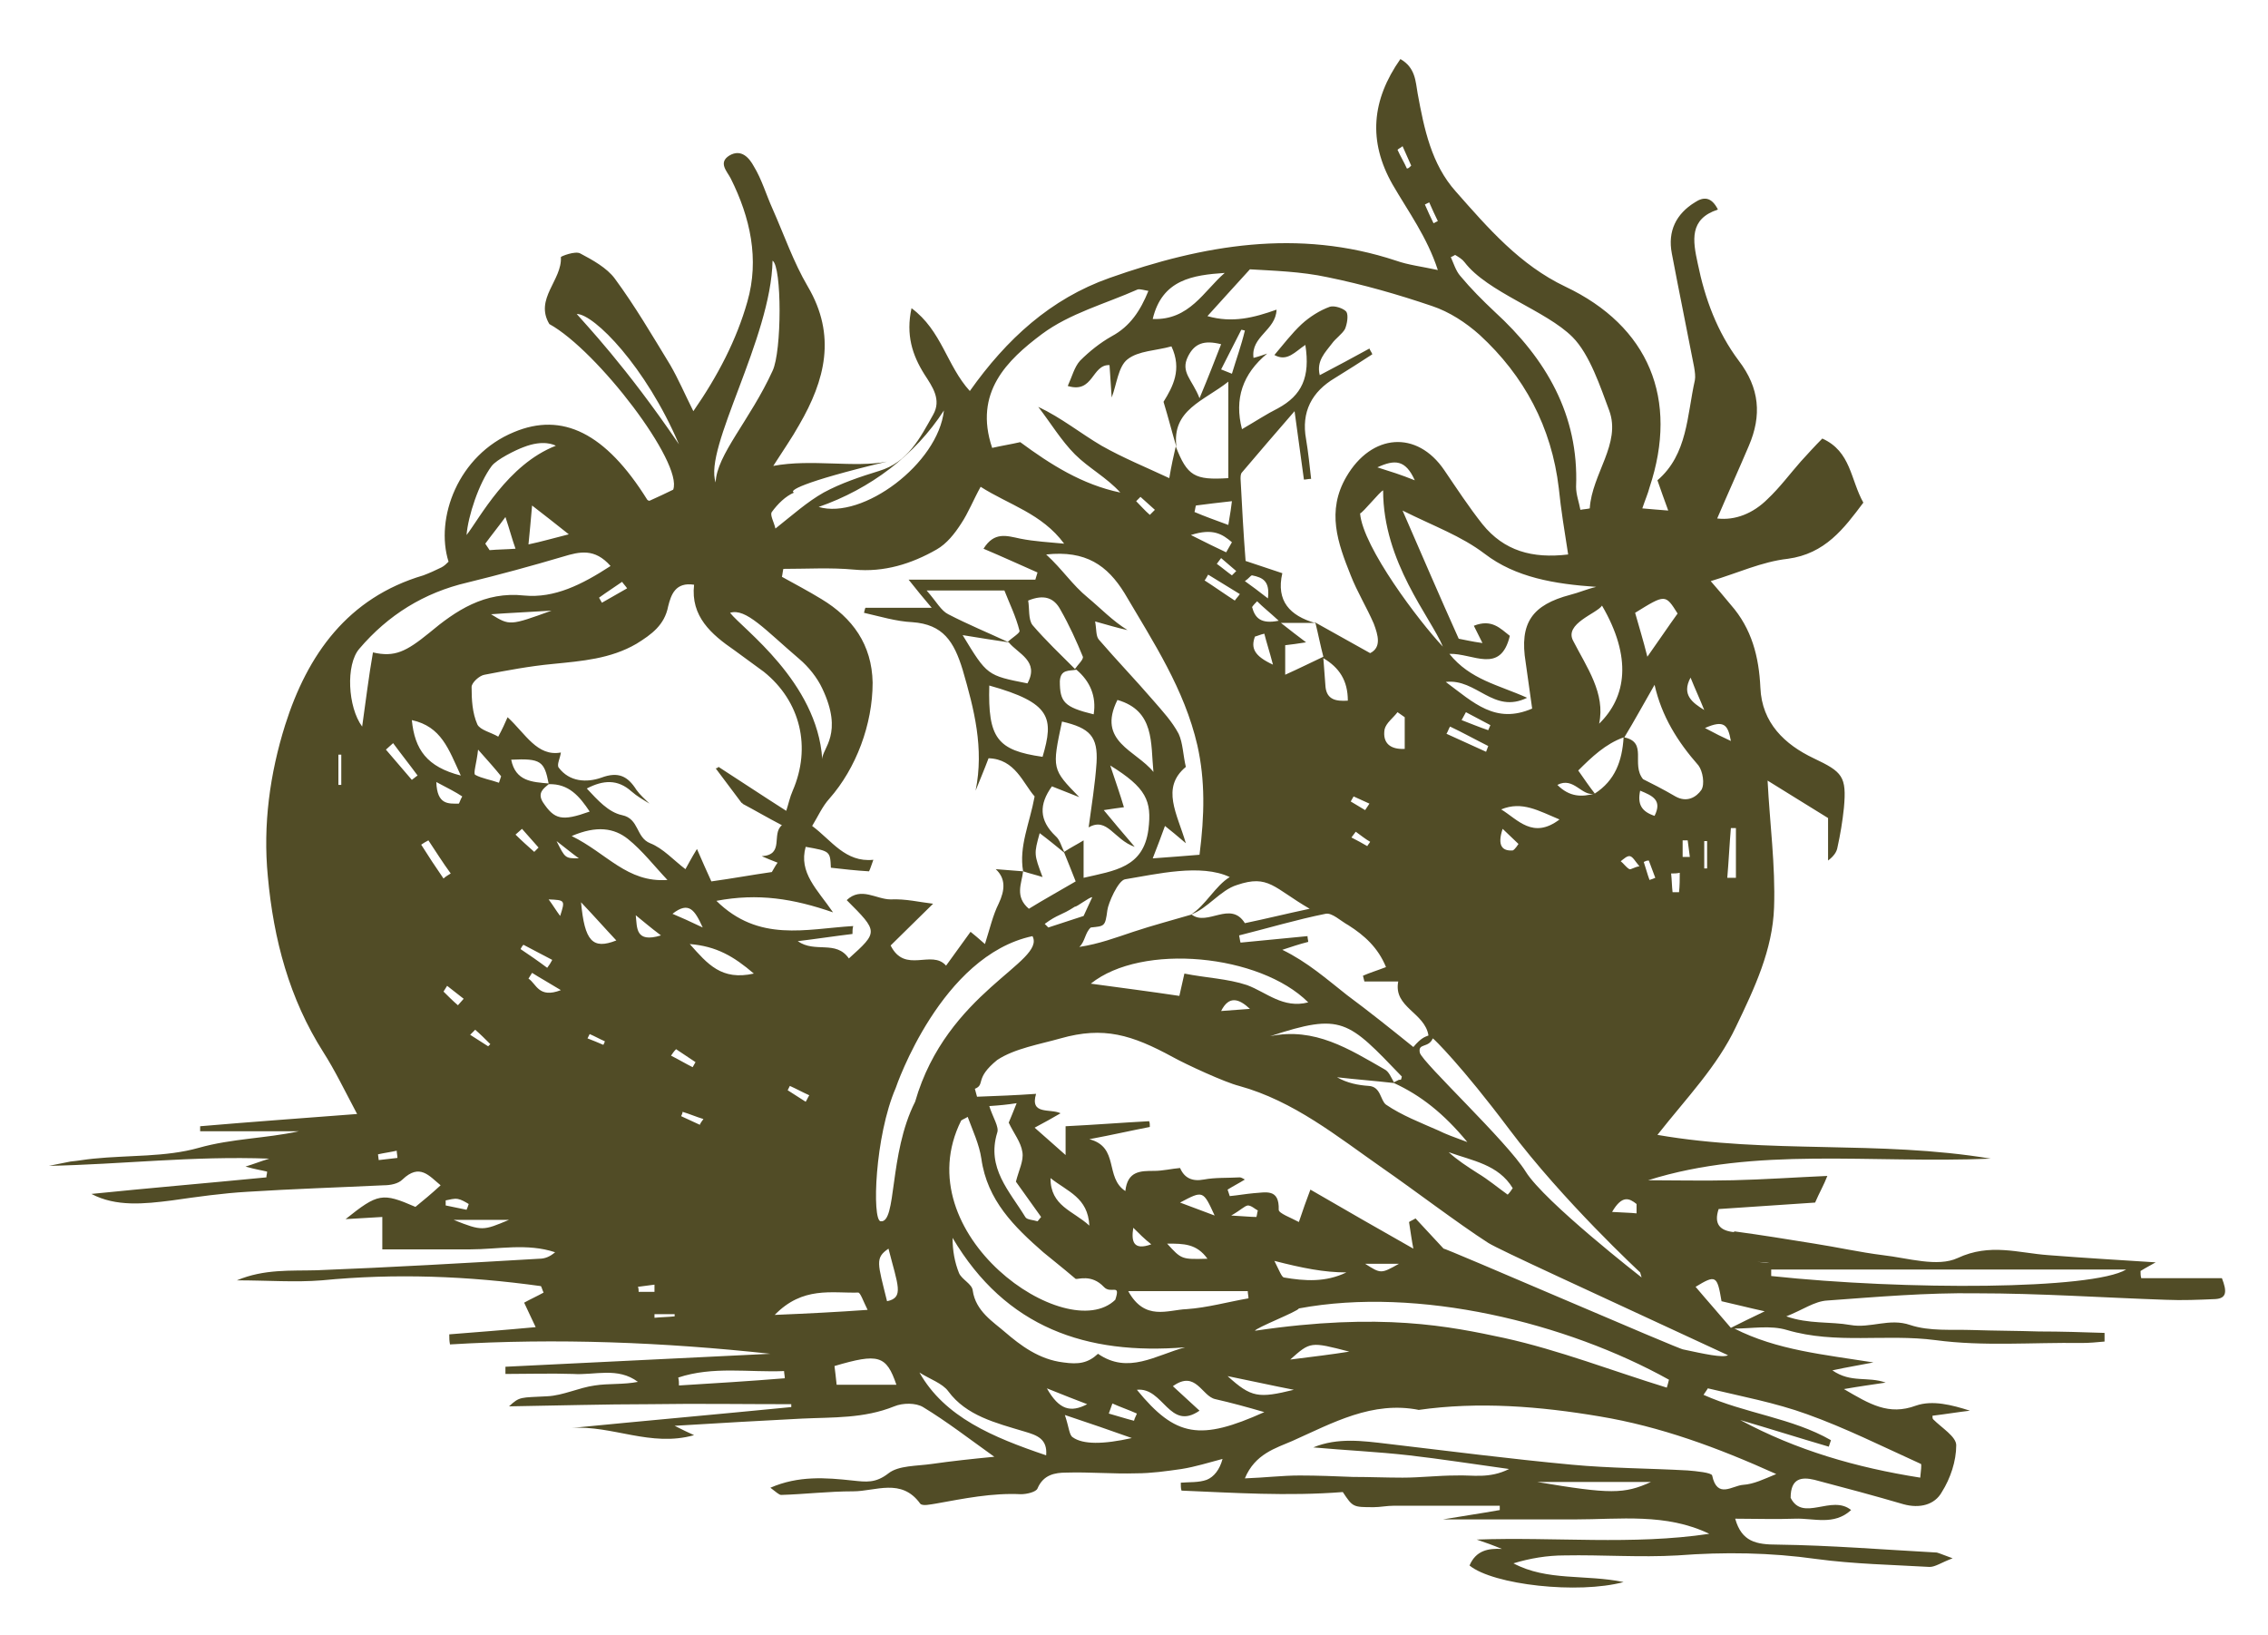 <?xml version="1.0" encoding="UTF-8"?> <!-- Generator: Adobe Illustrator 25.2.0, SVG Export Plug-In . SVG Version: 6.00 Build 0) --> <svg xmlns="http://www.w3.org/2000/svg" xmlns:xlink="http://www.w3.org/1999/xlink" version="1.1" id="Ebene_1" x="0px" y="0px" viewBox="0 0 315 227" style="enable-background:new 0 0 315 227;" xml:space="preserve"> <style type="text/css"> .st0{clip-path:url(#SVGID_2_);fill:#B8B497;} .st1{clip-path:url(#SVGID_4_);fill:#B8B497;} .st2{clip-path:url(#SVGID_6_);fill:#B8B497;} .st3{clip-path:url(#SVGID_8_);fill:#B8B497;} .st4{fill:none;} .st5{fill:#514C26;} .st6{clip-path:url(#SVGID_10_);fill:#B8B497;} </style> <g> <defs> <rect id="SVGID_1_" x="7" y="8.1" width="301.5" height="212.4"></rect> </defs> <clipPath id="SVGID_2_"> <use xlink:href="#SVGID_1_" style="overflow:visible;"></use> </clipPath> <path class="st0" d="M122.6,130.1L122.6,130.1L122.6,130.1c-0.1,0-0.1,0.1-0.1,0.1C122.5,130.2,122.6,130.1,122.6,130.1"></path> </g> <g> <defs> <rect id="SVGID_3_" x="7" y="8.1" width="301.5" height="212.4"></rect> </defs> <clipPath id="SVGID_4_"> <use xlink:href="#SVGID_3_" style="overflow:visible;"></use> </clipPath> <path class="st1" d="M50.1,178.6L50.1,178.6L50.1,178.6C50.2,178.6,50.2,178.6,50.1,178.6C50.2,178.6,50.1,178.6,50.1,178.6 S50.2,178.6,50.1,178.6"></path> </g> <g> <defs> <rect id="SVGID_5_" x="7" y="8.1" width="301.5" height="212.4"></rect> </defs> <clipPath id="SVGID_6_"> <use xlink:href="#SVGID_5_" style="overflow:visible;"></use> </clipPath> <path class="st2" d="M242.1,179.9L242.1,179.9v0.1C242.2,180,242.1,179.9,242.1,179.9L242.1,179.9"></path> </g> <g> <defs> <rect id="SVGID_7_" x="7" y="8.1" width="301.5" height="212.4"></rect> </defs> <clipPath id="SVGID_8_"> <use xlink:href="#SVGID_7_" style="overflow:visible;"></use> </clipPath> <path class="st3" d="M136.5,138.2l0.1,0.1C136.6,138.3,136.6,138.3,136.5,138.2L136.5,138.2"></path> </g> <rect x="7" y="8.1" class="st4" width="301.5" height="212.4"></rect> <path class="st5" d="M266.7,205.2c-8.9-1.4-17.2-3.8-25-8c4.1,1.2,8.2,2.5,12.3,3.7c0.1-0.3,0.2-0.6,0.3-0.9 c-5.4-3.1-11.9-3.7-17.7-6.3c0.5-0.7,0.6-0.9,0.6-0.9c4.6,1.1,9.4,2,13.8,3.6c5.3,1.9,10.3,4.4,15.8,6.9 C266.9,203.4,266.8,204.2,266.7,205.2 M242.1,206.2c-1.5,0.1-3.6,2-4.3-1.3c-0.1-0.4-2.2-0.6-3.4-0.7c-5.4-0.3-10.8-0.3-16.1-0.8 c-8.6-0.8-17.1-1.9-25.6-2.9c-3.4-0.4-6.9-0.9-10.3,0.5c4.4,0.4,8.9,0.6,13.3,1.1c4.4,0.5,8.8,1.2,13.9,1.9 c-2.8,1.4-5.1,0.8-7.4,0.9c-2.5,0-4.9,0.3-7.4,0.3c-2.3,0-4.6-0.1-6.9-0.1c-2.5-0.1-4.9-0.2-7.4-0.2c-2.4,0-4.8,0.3-7.6,0.4 c1.4-3.4,4.3-4.2,6.6-5.2c5.6-2.5,11.1-5.6,17.6-4.3H197l0,0l0,0c8.4-1.2,16.9-0.5,25.2,0.9c8.4,1.4,16.3,4.3,24.5,8 C245,205.4,243.6,206.1,242.1,206.2 M213.5,205.8c5.6,0,10.3,0,15.8,0C225.6,207.5,223.6,207.5,213.5,205.8 M157.9,193 c3.7-0.4,4.5,5.8,8.7,2.9c-1.2-1.1-2.4-2.2-3.7-3.4c3.2-2.3,4,1.4,5.9,1.8c2.2,0.5,4.4,1.1,6.8,1.8 C166.7,200.1,163.3,199.6,157.9,193 M157.5,197.3c-1.2-0.3-2.4-0.7-3.5-1c0.2-0.5,0.3-0.9,0.5-1.4c1.1,0.5,2.3,0.9,3.4,1.4 C157.8,196.6,157.6,196.9,157.5,197.3 M149,199.6c-0.5-0.3-0.5-1.3-1.1-3.1c3.6,1.2,6.2,2.1,9.3,3.2 C153.2,200.6,150.4,200.6,149,199.6 M145.4,192.8c2.5,1,4,1.6,5.6,2.2C148.7,196.2,147.1,195.8,145.4,192.8 M127.7,190.6 c1.4,0.9,3.2,1.5,4,2.6c2.5,3.4,6.6,4.4,10.6,5.6c1.7,0.5,3.2,1,3,3.3C137.9,199.6,131.2,196.8,127.7,190.6 M122.3,169.6 c-1.2-0.2-0.8-11.8,2.1-18.5c0.1-0.3,6.3-18.4,19-21.1c1.9,3.6-11.9,7.7-16.3,23C123.4,160.3,124.6,169.9,122.3,169.6 M123.2,180.7 c-1.3-5.3-1.7-6,0.2-7.3C124.7,178.5,125.6,180.2,123.2,180.7 M116.2,192.3c-0.1-1-0.2-1.8-0.3-2.6c6.1-1.8,7.2-1.5,8.6,2.6 C121.7,192.3,119,192.3,116.2,192.3 M107.6,182.6c3.9-4,7.9-3,11.6-3.1c0.3,0,0.7,1.2,1.3,2.4C116.3,182.2,112.4,182.4,107.6,182.6 M94.3,192.4c0-0.4,0-0.7-0.1-1.1c4.8-1.6,9.8-0.7,14.7-0.9c0,0.3,0.1,0.7,0.1,1C104.1,191.8,99.2,192.1,94.3,192.4 M112.4,152.1 c-0.2,0.3-0.3,0.6-0.5,0.9c-0.8-0.5-1.7-1.1-2.5-1.6c0.1-0.2,0.2-0.4,0.3-0.6C110.6,151.2,111.5,151.7,112.4,152.1 M99.5,125.1 c5.8-1.1,10.7-0.3,16.2,1.6c-2.2-3.2-4.8-5.5-3.8-9.1c3.4,0.6,3.4,0.6,3.5,2.9c1.8,0.2,3.5,0.4,5.3,0.5c0.2-0.4,0.3-0.8,0.6-1.6 c-3.9,0.4-5.8-2.7-8.5-4.7c0.8-1.3,1.4-2.7,2.4-3.8c3.7-4.2,6-10.3,6-16.1c-0.1-5.3-2.8-9-7.1-11.6c-1.8-1.1-3.7-2.1-5.5-3.1 c0.1-0.4,0.1-0.7,0.2-1.1c3.3,0,6.6-0.2,9.8,0.1c4.2,0.4,8-0.8,11.5-2.8c1.4-0.8,2.5-2.2,3.4-3.6c1-1.5,1.7-3.3,2.7-5.1 c3.9,2.5,8.5,3.7,11.6,7.9c-2-0.2-4.1-0.3-6.1-0.7c-1.9-0.4-3.6-1-5.1,1.4c2.6,1.1,5,2.2,7.5,3.3c-0.1,0.3-0.2,0.7-0.3,1 c-5.6,0-11.3,0-17.6,0c1.2,1.5,2,2.5,3.2,3.9c-3.4,0-6.3,0-9.2,0c-0.1,0.2-0.1,0.4-0.2,0.7c2.2,0.5,4.5,1.2,6.7,1.3 c4.3,0.3,5.8,2.7,7,6.6c1.6,5.5,3,10.9,1.8,16.8c0.6-1.5,1.2-2.9,1.8-4.5c3.7,0.1,4.8,3.5,6.4,5.3c-0.7,3.8-2.2,6.9-1.6,10.4 c-1.2-0.1-2.5-0.2-3.8-0.3c1.4,1.3,1.3,2.9,0.4,4.8c-0.8,1.6-1.2,3.4-1.9,5.6c-0.9-0.8-1.5-1.3-2-1.7l0,0c-1.1,1.5-2.1,2.9-3.4,4.7 c-2-2.3-5.7,1.2-7.7-2.8c2-2,4.1-4,5.9-5.8c-1.8-0.2-3.8-0.7-5.9-0.6c-2,0-4.1-1.8-6.1,0.1c4.4,4.4,4.4,4.4,0.3,8.1 c-1.8-2.6-4.7-0.7-7.1-2.4c2.5-0.3,5.1-0.7,7.6-1c0-0.4,0-0.7,0.1-1.1C111.9,129,105.4,130.9,99.5,125.1 M95.8,131.1 c3.7,0.3,6.1,1.7,8.9,4.1C100.2,136.2,98.3,133.9,95.8,131.1 M97.2,156.2c-0.9-0.4-1.7-0.8-2.6-1.2c0.1-0.2,0.2-0.4,0.2-0.6 c1,0.3,1.9,0.7,2.9,1C97.5,155.7,97.3,155.9,97.2,156.2 M90.9,183c0-0.2,0-0.3,0-0.5c0.9,0,1.9,0,2.8,0c0,0.1,0,0.2,0,0.3 C92.8,182.9,91.9,182.9,90.9,183 M90.9,179.4c-0.7,0-1.5,0-2.2,0c0-0.2,0-0.5-0.1-0.7c0.8-0.1,1.5-0.2,2.3-0.3 C90.9,178.7,90.9,179.1,90.9,179.4 M91.8,129.9c-3.6,1.1-3.3-1.1-3.5-2.8C89.3,127.9,90.2,128.7,91.8,129.9 M80.7,125.3 c1.9,2,3.3,3.6,4.9,5.3C82.3,131.9,81.2,130.7,80.7,125.3 M83.8,145.1c-0.7-0.3-1.4-0.6-2.2-0.9c0.1-0.2,0.2-0.4,0.3-0.6 c0.7,0.3,1.4,0.7,2.1,1C84,144.7,83.9,144.9,83.8,145.1 M77.3,116.8c1.3,1,2,1.6,3.1,2.4C78.5,119.2,78.5,119.2,77.3,116.8 M77.8,127.2c-0.6-0.8-1-1.5-1.6-2.3C78.5,125,78.5,125,77.8,127.2 M73.4,135.9c0.2-0.3,0.3-0.5,0.5-0.8c1.1,0.7,2.2,1.3,4,2.4 C74.8,138.7,74.5,136.6,73.4,135.9 M72.3,131.8c0.1-0.2,0.2-0.4,0.4-0.6c1.3,0.7,2.7,1.4,4,2.1c-0.2,0.4-0.4,0.7-0.7,1.1 C74.8,133.5,73.5,132.6,72.3,131.8 M72.5,115.1c0.8,0.9,1.5,1.7,2.3,2.6c-0.2,0.2-0.4,0.4-0.6,0.6c-0.9-0.8-1.8-1.6-2.6-2.4 C71.8,115.7,72.2,115.4,72.5,115.1 M76.2,108.8c-2.3-0.2-4.6-0.3-5.2-3.3C75.1,105.3,75.6,105.7,76.2,108.8 M63,169.4 c2.3,0,4.6,0,7.7,0C67.1,170.9,67,171,63,169.4 M61.9,166.7c0.6-0.1,1.1-0.3,1.7-0.2c0.5,0.1,1,0.4,1.5,0.7 c-0.1,0.3-0.2,0.6-0.3,0.8c-1-0.2-1.9-0.4-2.9-0.6C61.9,167.2,61.9,167,61.9,166.7 M62.1,136.9c0.8,0.6,1.5,1.2,2.3,1.8 c-0.3,0.3-0.5,0.6-0.8,0.9c-0.7-0.6-1.4-1.3-2-1.9C61.8,137.4,61.9,137.2,62.1,136.9 M58.5,117.3c0.3-0.2,0.6-0.4,1-0.6 c1,1.5,2,3.1,3.1,4.6c-0.3,0.2-0.7,0.4-1,0.7C60.5,120.4,59.5,118.9,58.5,117.3 M64.2,110.6c-0.3,0.5-0.4,1-0.5,1 c-1.4,0-3,0.2-3.1-3C62.3,109.5,63.3,110,64.2,110.6 M57.2,100c4.1,0.9,5.1,4,6.8,7.7C59.3,106.5,57.6,104.1,57.2,100 M57.2,108.3 c-1.2-1.4-2.4-2.8-3.6-4.2c0.3-0.3,0.7-0.6,1-0.9c1.1,1.5,2.3,3,3.4,4.5C57.8,107.8,57.5,108.1,57.2,108.3 M52.6,161.1l-0.1-0.8 c0.9-0.2,1.7-0.3,2.6-0.5c0,0.3,0.1,0.7,0.1,1C54.3,160.9,53.4,161,52.6,161.1 M50.3,100.9c-2-2.7-2.3-8.6-0.4-10.8 c4-4.7,9-7.8,15-9.2c4.5-1.1,8.9-2.3,13.3-3.6c2.3-0.7,4.4-1.2,6.6,1.3c-4,2.6-7.8,4.5-12,4.1c-5.5-0.6-9.5,2.1-13.2,5.2 c-3.2,2.6-4.8,3.4-7.8,2.7C51.2,94,50.8,97.4,50.3,100.9 M68.3,64.7c0.7-0.9,3.3-2.2,4.4-2.6c2.8-1.1,4.3-0.3,4.5-0.2 C70.5,64.5,66.6,72,64.8,74.3C65,71.7,66.5,67.1,68.3,64.7 M71.6,76.2c-1.3,0.1-2.5,0.1-3.6,0.2c-0.2-0.3-0.4-0.6-0.6-0.9 c0.8-1.1,1.7-2.2,2.8-3.7C70.8,73.6,71.1,74.8,71.6,76.2 M73.9,70.2c1.8,1.4,3.1,2.4,5.1,4c-2.4,0.6-3.7,1-5.6,1.4 C73.6,73.7,73.7,72.4,73.9,70.2 M86.4,80.8c0.2,0.3,0.5,0.6,0.7,0.9c-1.2,0.7-2.3,1.3-3.5,2c-0.1-0.2-0.3-0.5-0.4-0.7 C84.3,82.2,85.4,81.5,86.4,80.8 M68.2,85.3c2.7-0.2,5.3-0.3,8.4-0.5C70.8,86.9,70.8,86.9,68.2,85.3 M68.1,145 c-0.1,0.1-0.2,0.2-0.3,0.3c-0.8-0.5-1.7-1.1-2.5-1.6c0.2-0.2,0.5-0.5,0.7-0.7C66.7,143.6,67.4,144.3,68.1,145 M66,107.6 c-0.3-0.2,0.2-1.6,0.4-3.5c1.6,1.8,2.4,2.7,3.2,3.7c-0.1,0.3-0.2,0.6-0.3,0.9C68.2,108.3,66.9,108.1,66,107.6 M87.2,116.5 c2,1.6,3.7,3.8,5.5,5.7c-5.6,0.4-8.4-3.7-13.3-6.1C82.9,114.6,85.3,115,87.2,116.5 M76.2,108.9c2.8-0.1,4.3,1.7,5.7,3.8 c-3.9,1.4-4.9,1.1-6.5-1.3C74.6,110.1,75.5,109.5,76.2,108.9L76.2,108.9 M93.9,145.7c0.9,0.6,1.8,1.2,2.7,1.8 c-0.1,0.2-0.3,0.5-0.4,0.7c-1-0.5-2-1.1-3-1.6C93.4,146.3,93.6,146,93.9,145.7 M93.4,126.9c2.3-1.8,3.1-0.5,4.2,1.9 C95.7,127.9,94.6,127.4,93.4,126.9 M101.4,85.1c2.2-0.7,4.9,2.4,9.6,6.4c1.3,1.1,2.5,2.6,3.2,4.1c3,6.3,0,8.3,0,9.8 C113.5,94.7,103.1,87.3,101.4,85.1 M92.8,84.2c0.4-1.6,1-3.4,3.6-3c-0.5,4.4,2.4,6.9,5.6,9.1c1.4,1,2.7,2,4.1,3 c5.1,4.1,6.6,10.5,4,16.5c-0.4,0.9-0.6,1.9-0.9,2.8c-3.3-2.1-6.3-4.1-9.4-6.1c-0.1,0.1-0.2,0.2-0.4,0.2c1.2,1.6,2.4,3.2,3.6,4.8 c0,0,0.1,0,0.2,0c0,0-0.1,0-0.1,0.1l0,0c1.7,0.9,3.4,1.9,5.5,3c-1.5,1.2,0.4,4.1-2.8,4.3c0.7,0.3,1.4,0.6,2.2,0.9 c-0.3,0.4-0.5,0.8-0.8,1.3c-2.8,0.4-5.5,0.9-8.4,1.3c-0.7-1.5-1.2-2.7-2-4.5c-0.8,1.3-1.2,2.1-1.6,2.8c-1.6-1.2-3.1-2.9-4.9-3.6 c-2-0.8-1.5-3.4-3.9-3.9c-1.9-0.4-3.4-2.1-4.9-3.7c2.3-1.2,4.3-1.3,6.2,0.4c0.8,0.7,1.7,1.2,2.5,1.7l0,0c-0.6-0.6-1.3-1.2-1.8-1.9 c-1.2-1.9-2.5-2.6-4.9-1.7c-2,0.7-4.4,0.6-5.9-1.4c-0.3-0.4,0.2-1.3,0.3-2.1c-3.3,0.6-4.9-2.6-7.4-4.9c-0.4,0.9-0.7,1.6-1.3,2.7 c-1-0.6-2.5-0.9-2.9-1.7c-0.7-1.6-0.8-3.4-0.8-5.2c0-0.6,1.1-1.6,1.8-1.7c3.1-0.6,6.3-1.2,9.5-1.5c4-0.4,8-0.7,11.6-2.8 C90.5,88.1,92.3,86.8,92.8,84.2 M107.3,36.2c1.3,0.8,1.3,12.6,0,15.3c-3.1,6.8-7.8,11.7-7.9,15.5C97.7,62.2,107.1,47,107.3,36.2 M131.1,57c-0.8,7.4-11.3,15.2-17.4,13.4C120.9,67.9,127.1,63.2,131.1,57 M144.7,46.4c3.9-2.9,8.8-4.2,13.3-6.2 c0.3-0.1,0.9,0.1,1.5,0.2c-1.1,2.7-2.5,4.9-5.1,6.3c-1.6,0.9-3.1,2.1-4.4,3.4c-0.8,0.9-1.1,2.2-1.7,3.5c3.6,1.1,3.3-3,5.8-2.9 c0.1,1.5,0.2,3,0.3,4.5c0.7-1.8,0.9-4.3,2.2-5.3c1.5-1.2,4-1.2,6.1-1.8c1.5,3.2,0.2,5.6-1.1,7.7c0.7,2.3,1.2,4.3,1.8,6.3 c-0.7-5.2,3.8-6.4,7.2-9.1c0,4.8,0,9.1,0,13.4c-4.7,0.3-5.7-0.3-7.3-4.4c-0.3,1.3-0.6,2.6-0.9,4.4c-3.2-1.5-6.4-2.8-9.4-4.5 c-2.9-1.7-5.6-3.9-8.8-5.4c1.7,2.2,3.2,4.7,5.1,6.6c1.9,1.9,4.4,3.2,6.3,5.3c-5.3-1.1-9.7-3.9-13.9-7c-1.3,0.3-2.6,0.5-3.9,0.8 C135.2,54.5,139.9,50,144.7,46.4 M170.1,37.9c-2.9,2.5-4.9,6.6-10,6.4C161.4,38.8,165.7,38.2,170.1,37.9 M169.6,47.8 c-0.9,2.3-1.7,4.4-3,7.5c-1-2.6-2.7-3.6-1.6-5.8C165.9,47.7,167.2,47.2,169.6,47.8 M184.4,38.5c4.9,1,9.8,2.4,14.5,4 c2.4,0.8,4.7,2.3,6.6,4c6.2,5.7,10,12.8,11,21.3c0.3,3,0.8,6,1.3,9.2c-5,0.6-8.9-0.5-11.9-4.2c-1.9-2.4-3.6-5-5.3-7.5 c-3.8-5.6-10.1-5.1-13.6,0.9c-2.8,4.8-1.2,9.2,0.6,13.7c0.9,2.3,2.2,4.4,3.2,6.7c0.6,1.6,1.1,3.3-0.5,4.1c-2.7-1.5-5.2-2.9-7.7-4.3 v0.1c-3.4-1-5.4-3-4.5-6.9c-1.8-0.6-3.3-1.1-5.1-1.7c-0.3-3.8-0.5-7.6-0.7-11.4c0-0.3,0-0.7,0.2-0.9c2.3-2.7,4.6-5.4,7.3-8.5 c0.5,3.6,0.9,6.5,1.3,9.5c0.3,0,0.6-0.1,1-0.1c-0.2-1.8-0.4-3.7-0.7-5.5c-0.7-3.8,0.8-6.6,4-8.5c1.8-1.1,3.5-2.2,5.2-3.3 c-0.1-0.3-0.3-0.5-0.4-0.8c-2.2,1.2-4.4,2.4-6.9,3.7c-0.5-2,0.8-3.2,1.7-4.4c0.5-0.7,1.4-1.3,1.8-2c0.3-0.7,0.5-1.9,0.2-2.4 c-0.4-0.5-1.7-0.9-2.3-0.7c-1.4,0.5-2.8,1.4-3.9,2.4c-1.4,1.3-2.6,2.9-3.8,4.3c1.8,1,2.9-0.5,4.3-1.4c0.7,4.5-0.5,7-3.8,8.8 c-1.6,0.8-3.1,1.8-5,2.9c-1.1-4.2,0.1-7.7,3.5-10.5c-0.6,0.2-1.1,0.4-1.9,0.6c-0.4-3,3.1-3.8,3.2-6.7c-3.1,1.1-6.1,1.9-9.6,0.9 c2-2.2,3.7-4.1,5.9-6.5C176.9,37.6,180.7,37.7,184.4,38.5 M197.9,28.4c0.2-0.1,0.4-0.2,0.6-0.3c0.4,0.9,0.8,1.8,1.2,2.6 c-0.2,0.1-0.4,0.2-0.6,0.3C198.7,30.2,198.3,29.3,197.9,28.4 M202.1,35.4c0.5,0.3,1,0.6,1.3,1c3.2,4.2,11.3,6.7,15,10.4 c2.4,2.4,3.9,7,5.1,10.2c1.7,4.6-2.4,8.8-2.7,13.6c-0.4,0.1-0.8,0.1-1.3,0.2c-0.2-1.1-0.6-2.1-0.6-3.2c0.4-10-4.2-17.8-11.3-24.3 c-1.7-1.6-3.3-3.2-4.8-5c-0.6-0.7-0.9-1.7-1.3-2.6C201.8,35.6,201.9,35.5,202.1,35.4 M191.3,64.9c2.4-1.1,3.9-1.1,5.2,1.8 C194.5,65.9,193.2,65.5,191.3,64.9 M218.1,82.6c-5.3,1.4-7.1,3.9-6.2,9.4c0.3,2.1,0.6,4.2,0.9,6.4c-5.1,2.2-8.1-0.8-12-3.7 c4.3-0.5,6.6,4.5,11.3,2.2c-4-1.8-7.9-2.5-10.8-6.1c3.3-0.1,7.1,2.9,8.4-2.5c-1.3-1-2.5-2.4-5-1.4c0.4,0.8,0.7,1.4,1.2,2.4 c-1.5-0.2-2.7-0.5-3.3-0.6c-2.7-6-5.1-11.6-7.8-17.8c4.4,2.2,8.1,3.5,11.4,6c4.3,3.3,9.7,4.2,15.5,4.6 C220.4,81.8,219.3,82.3,218.1,82.6 M222.1,100.5c0.9-4.2-1.7-7.8-3.6-11.5c-1.3-2.4,3.3-3.8,4-4.9 C226.7,91.3,225.9,96.8,222.1,100.5 M233,85.2c-1.3,1.8-2.5,3.6-4.2,6c-0.6-2.4-1.2-4.3-1.7-6.1C231.3,82.5,231.3,82.5,233,85.2 M234.8,94.1c0.6,1.5,1.3,3,1.9,4.5C235.1,97.6,233.5,96.5,234.8,94.1 M236.7,116.8c0.1,0,0.3,0,0.4,0c0,1.3,0,2.5,0,3.8 c-0.1,0-0.3,0-0.4,0C236.7,119.4,236.7,118.1,236.7,116.8 M240.4,102.9c-1.3-0.6-2.1-1-3.6-1.8C239.5,99.9,240,100.7,240.4,102.9 M241.1,115c0,2.3,0,4.6,0,6.9c-0.4,0-0.8,0-1.2,0c0.2-2.3,0.3-4.6,0.5-6.9C240.7,115,240.9,115,241.1,115 M236.3,109.7 c-0.7,1-2,1.8-3.6,0.9c-1.7-1-3.5-1.9-4.5-2.4c-1.7-2.1,0.7-5.1-2.6-5.8c1.4-2.3,2.7-4.7,4.2-7.3c1,4.4,3.2,7.9,6.1,11.2 C236.5,107.1,236.8,108.9,236.3,109.7 M233.7,119c0-0.8,0-1.5,0-2.3c0.2,0,0.4,0,0.7,0c0.1,0.8,0.2,1.5,0.3,2.3 C234.3,119,234,119,233.7,119 M233.2,123.9c-0.3,0-0.6,0-0.9,0c-0.1-0.9-0.1-1.7-0.2-2.6c0.4,0,0.8,0,1.2-0.1 C233.3,122.1,233.3,123,233.2,123.9 M229.8,113.3c-1.8-0.6-2.4-1.6-2-3.5C229.5,110.5,230.9,111.1,229.8,113.3 M229.1,122.2 c-0.3-0.8-0.5-1.6-0.8-2.5c0.2-0.1,0.4-0.2,0.7-0.2c0.3,0.8,0.6,1.6,0.9,2.4C229.7,122,229.4,122.1,229.1,122.2 M179.2,188.8 c2.8-2.5,2.8-2.5,8.2-1.1C184.9,188.1,182.4,188.4,179.2,188.8 M179.7,193c-4.9,1.2-5.9,1.1-9.2-1.9 C173.5,191.7,176.6,192.4,179.7,193 M156.7,179.3c5.9,0,11.3,0,16.6,0c0,0.3,0.1,0.7,0.1,1c-2.9,0.5-5.7,1.3-8.6,1.5 C162.2,181.9,159,183.5,156.7,179.3 M164.6,187.1c-4.1,1.1-7.9,3.8-12.1,0.9c-1.4,1.3-2.7,1.5-4.8,1.2c-3.4-0.4-6-2.4-8.1-4.2 c-1.6-1.4-4.1-2.9-4.5-5.8c-0.1-0.9-1.5-1.5-1.9-2.4c-0.6-1.5-0.9-3.1-0.9-4.9C139.7,184.4,150.9,188.2,164.6,187.1 M136.3,160.9 c0.8,5.8,4.6,9.5,8.6,13c1.2,1,2.5,2,4.5,3.7c0.3,0.1,2.2-0.7,3.9,1.1c1,1.1,2.4-0.6,1.6,1.8c-6.7,6.5-29.3-9.1-21.4-24.9 c0.3-0.2,0.6-0.3,0.9-0.5C135.1,157,136,158.9,136.3,160.9 M137.4,153.6c1.5-0.1,2.5-0.2,3.8-0.4c-0.5,1.3-0.9,2.2-1.1,2.7 c0.7,1.5,1.7,2.7,1.9,4.1c0.2,1.2-0.5,2.5-0.9,4.1c1,1.4,2.2,3.1,3.5,4.9c-0.2,0.2-0.3,0.4-0.5,0.6c-0.6-0.2-1.5-0.2-1.7-0.6 c-2.2-3.6-5.4-6.8-3.9-11.7C138.8,156.5,137.9,155.2,137.4,153.6 M151.3,170.2c-2.3-2.1-5.4-2.7-5.4-6.6 C148.3,165.5,151.1,166.3,151.3,170.2 M159.9,172.8c-2.5,0.9-2.8-0.4-2.5-2.3C158.2,171.3,159,172.1,159.9,172.8 M167.7,174.8 c-3.6,0.1-3.6,0.1-5.6-2.1C164.4,172.7,166.2,172.7,167.7,174.8 M163.9,167c3.2-1.7,3.2-1.7,4.8,1.8 C166.6,168,165.5,167.6,163.9,167 M174.7,168.1c-0.1,0.3-0.1,0.6-0.2,0.9c-0.8,0-1.6-0.1-3.5-0.2c1.4-0.8,1.8-1.3,2.3-1.4 C173.8,167.4,174.3,167.9,174.7,168.1 M187,176.7c-2.9,1.4-5.8,1.2-8.7,0.7c-0.3-0.1-0.6-0.9-1.3-2.3 C180.9,176.1,183.9,176.7,187,176.7 M194.3,175.5c-2.5,1.4-2.5,1.4-4.7,0C191,175.5,192.4,175.5,194.3,175.5 M147.3,144.2 c6-1.7,9.9-0.5,15.6,2.6c1.8,1,7.2,3.5,9.2,4c7.6,2.1,13.6,7,19.9,11.4c4.2,2.9,10.5,7.7,14.7,10.4c1.6,1,13.7,6.5,33.3,15.6 c-0.7,0.4-3.4-0.2-6.2-0.8c-0.1,0.2-33.3-14.2-33.3-14c-1.3-1.4-2.6-2.8-3.9-4.2c-0.3,0.2-0.6,0.3-0.9,0.5c0.2,1.3,0.4,2.7,0.6,3.7 c-4.6-2.6-9.3-5.3-14.3-8.2c-0.6,1.6-1,2.7-1.6,4.5c-1.1-0.6-2.8-1.2-2.8-1.7c0.1-3-1.8-2.4-3.5-2.3c-1.1,0.1-2.2,0.3-3.3,0.4 c-0.1-0.3-0.2-0.6-0.3-0.9c0.8-0.5,1.6-0.9,2.4-1.4c-0.2-0.1-0.5-0.3-0.7-0.3c-1.7,0.1-3.4,0-5,0.3s-2.7-0.2-3.3-1.6 c-1.2,0.1-2.4,0.4-3.6,0.4c-1.9,0-3.7,0-4,2.8c-2.9-1.9-0.8-6.1-5-7.2c3.2-0.6,5.8-1.2,8.4-1.7c0-0.3,0-0.6-0.1-0.8 c-3.8,0.2-7.5,0.5-11.6,0.7c0,1.1,0,2.2,0,4c-1.6-1.4-2.8-2.5-4.3-3.8c1.5-0.8,2.4-1.3,3.6-2c-1.4-0.7-4.3,0.3-3.4-2.7 c-2.8,0.2-5.5,0.3-8.2,0.4c-0.1-0.4-0.2-0.7-0.3-1.1c1.5-0.6-0.1-1.4,3.1-4C140.9,145.6,144.5,145,147.3,144.2 M149.3,125.9 c0.2,0.1,2.1-1.4,2.4-1.3c-0.4,0.9-0.8,1.7-1.2,2.6c-1.6,0.5-3.3,1.1-4.9,1.6c-0.2-0.2-0.3-0.3-0.5-0.5 C147,126.9,147.3,127.2,149.3,125.9 M137.4,95.2c8.6,2.4,9,4.5,7.4,9.9C138.5,104.2,137.2,102.5,137.4,95.2 M147.3,84.7 c1.2,2.1,2.2,4.3,3.1,6.5c0.1,0.4-0.7,1.1-1.1,1.7c-2-2-4.1-4-5.9-6.1c-0.6-0.8-0.4-2.3-0.6-3.4C145,82.5,146.4,83,147.3,84.7 M165.9,71.1c0.1-0.3,0.1-0.6,0.2-0.9c1.6-0.2,3.1-0.4,5-0.6c-0.1,0.8-0.2,1.6-0.5,3.3C168.7,72.2,167.3,71.7,165.9,71.1 M171.1,75.3c-0.3,0.5-0.5,0.9-0.8,1.4c-1.3-0.6-2.7-1.3-4.9-2.4C168.5,73.3,169.8,74.2,171.1,75.3 M171.1,51.9 c-0.5-0.2-1-0.4-1.5-0.6c0.9-1.8,1.9-3.7,2.8-5.5c0.2,0,0.4,0.1,0.5,0.1C172.4,48,171.7,49.9,171.1,51.9 M171.1,79.9 c-0.7-0.5-1.4-1.1-2.1-1.6c0.2-0.3,0.4-0.5,0.6-0.8c0.7,0.6,1.4,1.2,2.1,1.8C171.5,79.5,171.3,79.7,171.1,79.9 M171.5,83.4 c-1.4-0.9-2.8-1.9-4.2-2.8c0.2-0.2,0.3-0.5,0.5-0.8c1.5,0.9,2.9,1.8,4.4,2.7C172,82.8,171.7,83.1,171.5,83.4 M155.2,97.2 c5.2,1.5,4.6,6,5,10C157.8,104.2,152.3,103,155.2,97.2 M149.5,93c1.9,1.6,2.8,3.7,2.4,6.2c-4.1-1-4.7-1.7-4.7-4.6 C147.3,92.9,148.5,93.2,149.5,93 M147.8,118.3c-0.4-0.8-0.6-1.7-1.2-2.2c-2.3-2.2-2.3-4.4-0.5-6.9c1,0.4,2,0.8,3.8,1.5 c-3.8-3.9-3.8-3.9-2.4-10.5c3.9,0.9,5,2.1,4.8,5.7c-0.2,3-0.7,6-1.1,9c2.6-1.5,3.5,1.7,6.4,2.7c-1.8-2.1-2.9-3.4-4.3-5.1 c1.2-0.2,2.1-0.3,2.8-0.4c-0.5-1.7-1.1-3.4-1.9-5.8c5,3.1,5.8,4.9,5.3,8.9c-0.7,5.3-4.7,5.7-9,6.7c0-2,0-3.6,0-5.2 C149.7,117.2,148.7,117.7,147.8,118.3 M184.1,95.4c-0.1-1.3-0.2-2.7-0.3-4c2.2,1.3,3.4,3.1,3.4,5.9 C185.6,97.4,184.3,97.2,184.1,95.4 M194.7,149.5c0,0.1-0.1,0.3-0.1,0.4c-0.1,0.1-0.3,0-0.4,0.1c-0.2,0.1-0.4,0.2-0.6,0.3 c-0.4-0.7-0.7-1.5-1.3-1.8c-4.9-2.8-9.7-5.9-15.9-4.6C186.4,140.6,187.2,141.7,194.7,149.5 M173.6,140.1c-1.3,0.1-2.7,0.2-4,0.3 C170.7,138.2,172.1,138.7,173.6,140.1 M173.2,136.8c-2.7-0.9-5.7-1-8.7-1.6c-0.2,0.9-0.4,1.8-0.7,3.1c-4-0.6-7.9-1.1-12.3-1.7 c7.1-5.7,23.5-4.1,30.2,2.6C178.2,140.1,175.9,137.8,173.2,136.8 M203.8,158.6c-1.9-0.7-3-1.1-4-1.6c-2.5-1.1-5.1-2.1-7.3-3.6 c-0.8-0.6-0.7-2.5-2.4-2.6c-1.5-0.1-3-0.4-4.4-1.2c2.6,0.3,5.3,0.5,7.9,0.8l0,0C197.3,152.1,200.5,154.6,203.8,158.6 M210.1,165 c-0.2,0.3-0.4,0.6-0.7,0.9c-1.4-1-2.7-2.1-4.2-3c-1.4-0.9-2.8-1.8-4-2.9C204.5,161.2,208.1,161.7,210.1,165 M208.7,115.1 c0.7,0.7,1.5,1.4,2.2,2.1c0,0-0.5,0.8-0.8,0.9C208.7,118.2,207.9,117.5,208.7,115.1 M216.6,113.8c-3.7,2.8-5.8,0-8.1-1.4 C211.4,111.2,213.7,112.6,216.6,113.8 M221.5,110.2L221.5,110.2c-1.8,0.5-3.5,0.5-5.2-1.2C218.6,107.8,219.7,110.7,221.5,110.2 M221.5,110.2c-0.7-0.9-1.4-1.9-2.3-3.2c1.9-1.9,3.8-3.7,6.3-4.6C225.3,105.7,224.3,108.4,221.5,110.2 M227.3,167.2 c0,0.4,0,0.9,0,1.3c-0.9-0.1-1.9-0.1-3.4-0.2C225.3,165.9,226.3,166.4,227.3,167.2 M226.3,120.7c-0.5-0.3-0.8-0.8-1.2-1.1 c0.4-0.3,0.9-0.8,1.3-0.7c0.4,0.1,0.7,0.7,1.3,1.4C227,120.4,226.5,120.8,226.3,120.7 M209.6,156.8c7.5,10,18.2,19.9,18.2,19.9 l0.2,0.7c0,0-13.5-10.5-16.1-14.7s-14.3-15.1-14.7-16.5c-0.3-1.4,1.2-0.6,1.8-2C199.1,144.2,203,148,209.6,156.8 M203,100 c0.2-0.4,0.4-0.7,0.6-1.1c1.1,0.6,2.3,1.2,3.4,1.8c-0.1,0.2-0.2,0.5-0.3,0.7C205.5,101,204.3,100.5,203,100 M206.7,103.6 c-0.1,0.3-0.2,0.5-0.3,0.8c-1.8-0.8-3.7-1.7-5.5-2.5c0.2-0.3,0.3-0.7,0.5-1C203.1,101.7,204.9,102.7,206.7,103.6 M188.9,71.3 c0.4-0.1,2.8-3.1,3.2-3.2c0,10,6.6,17.6,8.3,21.7C197.1,86.3,189.3,76,188.9,71.3 M192.3,101.3c0.2-0.9,1.2-1.6,1.8-2.4 c0.3,0.2,0.7,0.5,1,0.7c0,1.5,0,2.9,0,4.4C193.1,104.1,192,103.2,192.3,101.3 M192.5,134.3c-1.3,0.5-2.3,0.8-3.2,1.2 c0.1,0.3,0.1,0.5,0.2,0.8c1.4,0,2.9,0,4.7,0c-0.7,3.6,3.7,4.3,4.2,7.5c-0.5,0.2-1,0.3-2.1,1.6c-3.1-2.5-6.1-4.9-9.2-7.2 c-2.8-2.2-5.5-4.6-9-6.3c1.2-0.4,2.4-0.8,3.6-1.1c0-0.2-0.1-0.5-0.1-0.8c-3.1,0.3-6.2,0.6-9.3,0.9c-0.1-0.3-0.1-0.6-0.2-1 c4-1,8-2.2,12-3c0.9-0.2,2.1,1,3.2,1.6C189.5,129.9,191.4,131.6,192.5,134.3 M190.3,116.9c-0.1,0.2-0.3,0.4-0.4,0.6 c-0.7-0.4-1.4-0.8-2.2-1.2c0.2-0.3,0.4-0.5,0.6-0.8C189,116,189.6,116.5,190.3,116.9 M189.6,112.5c-0.7-0.4-1.3-0.8-2-1.2 c0.1-0.2,0.3-0.5,0.4-0.7c0.7,0.3,1.5,0.7,2.2,1C190,111.9,189.8,112.2,189.6,112.5 M183.8,91.2c-1.7,0.8-3.3,1.6-5.3,2.5 c0-1.4,0-2.8,0-4.1c0.9-0.1,1.6-0.2,2.9-0.4c-1.2-0.9-2.1-1.6-3.5-2.7c2.1,0,3.5,0,4.8,0C183.1,88.1,183.4,89.7,183.8,91.2 M181.9,126.2c-3.3,0.7-6.1,1.4-9,2c-2-3.2-5.2,0.5-7.4-1.2c-2.7,0.8-5.4,1.5-8.1,2.4c-2.4,0.8-4.8,1.7-7.5,2.1 c0.8-0.7,0.8-2,1.6-2.7c1.9-0.2,2-0.1,2.3-2.4c0.1-0.9,1.5-4.2,2.5-4.3c4.3-0.7,10.5-2.2,14.5-0.3c-2,1.2-3.4,4-5.4,5.2 c2.3-0.8,4.1-3.4,6.4-4.1C176.2,121.4,176.9,123.3,181.9,126.2 M176.1,83.1c-1.3-1-2.2-1.7-3.2-2.4c0.6-0.4,0.8-0.8,1-0.8 C175.4,80.2,176.4,80.7,176.1,83.1 M176.8,92.3c-2.6-1.2-3.1-2.3-2.5-3.9c0.4-0.1,0.8-0.3,1.3-0.4C175.9,89.2,176.3,90.4,176.8,92.3 M173.9,84.3c0.2-0.3,0.5-0.6,0.7-0.8c0.8,0.8,1.7,1.5,3,2.7C175.1,86.7,174.3,85.8,173.9,84.3 M157.8,69.6c0.2-0.2,0.4-0.4,0.6-0.6 c0.7,0.6,1.3,1.2,2,1.8c-0.2,0.2-0.5,0.5-0.7,0.7C159,70.9,158.4,70.2,157.8,69.6 M166.3,103.5c1.1,4.9,1,9.7,0.3,15.2 c-2.2,0.2-4,0.3-6.5,0.5c0.7-1.8,1.2-3.1,1.7-4.5c0.9,0.7,1.6,1.3,2.9,2.4c-1.2-4.1-3.5-7.7,0-10.6c-0.4-1.7-0.4-3.3-1-4.6 c-0.9-1.7-2.2-3.1-3.5-4.6c-2.5-2.9-5.1-5.6-7.6-8.5c-0.4-0.5-0.3-1.4-0.5-2.5c1.8,0.5,3.1,0.9,4.5,1.2c-2.1-1.3-3.7-3-5.5-4.5 c-2.2-1.8-3.5-3.9-5.8-6c5.5-0.6,8.5,1.5,10.9,5.4C160.2,89.2,164.5,95.7,166.3,103.5 M140.1,89.2c1.3,1.6,4.3,2.6,2.6,5.7 c-5.6-1.1-5.6-1.1-9-6.7C136.1,88.6,138.1,88.9,140.1,89.2 M140.1,89.2c-2.8-1.3-5.7-2.5-8.4-3.9c-1-0.5-1.6-1.7-3-3.3 c4.1,0,7.1,0,10.8,0c0.7,1.8,1.6,3.6,2.1,5.6c0.1,0.3-1.1,1-1.7,1.6C140,89.1,140.1,89.2,140.1,89.2 M142.1,121 c0.9,0.3,1.8,0.5,2.7,0.8c-1.2-3.2-1.2-3.2-0.4-6.1c1.2,0.9,2.3,1.8,3.4,2.7c0.5,1.2,1,2.5,1.6,4c-2.2,1.3-4.4,2.5-6.5,3.8 C140.9,124.5,141.9,122.7,142.1,121 M231.8,191.6c-0.1,0.4-0.2,0.8-0.3,1.1c-7.5-2.3-14.9-5.2-22.6-6.9c-7.5-1.6-17-3.6-34.6-1 c0.1-0.4,6-2.7,6.1-3.1C197,178.6,217.6,183.7,231.8,191.6 M239.1,180.7c1.8,0.4,3.7,0.9,6,1.4c-1.9,0.9-3.3,1.6-4.7,2.3 c-1.6-1.9-3.3-3.8-4.9-5.7C238.3,177,238.5,177.1,239.1,180.7 M244,175.2c0.6,0.1,1.2,0.1,1.8,0.2 C245.2,175.4,244.6,175.3,244,175.2C244,175.2,244,175.2,244,175.2 M246,176.3c16.1,0,32.2,0,49.3,0c-4.7,2.8-30.6,2.9-49.3,0.9 C246,176.9,246,176.6,246,176.3 M47.4,109c-0.1,0-0.3,0-0.4,0c0-1.4,0-2.8,0-4.2c0.1,0,0.3,0,0.4,0C47.4,106.2,47.4,107.6,47.4,109 M94.3,61.7c-7.4-10.9-13.1-16.8-14.2-18.1C82.5,43.6,89.7,50.9,94.3,61.7 M195.4,23.4c-0.4-0.9-0.9-1.7-1.3-2.6 c0.2-0.2,0.5-0.3,0.7-0.5c0.4,0.9,0.8,1.8,1.2,2.7C195.7,23.3,195.6,23.4,195.4,23.4 M123.2,64.1c-4.5,0.9-10.5-0.4-15.8,0.6 c1.4-2.2,2.6-3.9,3.6-5.7c3.6-6.2,5.2-12.4,1.2-19.2c-2-3.4-3.3-7.2-4.9-10.8c-0.9-2-1.5-4.1-2.6-5.9c-0.6-1.1-1.7-2.5-3.4-1.5 c-1.6,1-0.3,2.2,0.2,3.2c2.7,5.4,4,11.2,2.3,17.1c-1.5,5.3-4.1,10.3-7.5,15.2c-1.2-2.4-2.1-4.5-3.2-6.4c-2.5-4.1-4.9-8.2-7.7-12 c-1.1-1.5-3.1-2.6-4.8-3.5c-0.7-0.4-2.7,0.4-2.7,0.5c0.2,3.2-3.7,5.8-1.6,9.3c6.7,3.7,18.6,19.3,17.2,23c-1,0.5-2.1,1-3.2,1.5 c-0.1,0.1-0.3,0-0.4-0.1c-5.8-9.3-11.8-12.2-18.5-9.4c-7.8,3.2-11,12-9.1,18c-0.3,0.3-0.6,0.6-1,0.8c-0.8,0.4-1.7,0.8-2.5,1.1 c-10.5,3.1-16.1,11-19.2,20.8c-2.1,6.7-3.1,13.8-2.4,21c0.8,8.8,3,17,7.7,24.4c1.6,2.5,2.9,5.2,4.7,8.6c-7.8,0.6-14.8,1.1-21.8,1.7 c0,0.2,0,0.5,0,0.7c4.6,0,9.1,0,13.7,0c-4.6,1-9.3,1-13.9,2.3s-9.7,1-14.6,1.5c-1.1,0.1-2.1,0.3-3.2,0.4c-1,0.2-2,0.4-3,0.6 c10.1-0.2,20-1.4,30.6-1c-1.3,0.4-2,0.7-3.3,1.1c1.4,0.4,2.2,0.5,3,0.7c0,0.3-0.1,0.5-0.1,0.8c-8.2,0.8-16.5,1.5-24.3,2.3 c3.4,1.8,7.3,1.4,11.2,0.9c3.5-0.5,7-1,10.5-1.2c6.3-0.4,12.6-0.6,18.9-0.9c0.9,0,2-0.2,2.6-0.8c2.4-2.3,3.7-0.5,5.3,0.8 c-1.3,1.2-2.4,2.1-3.5,3c-4.6-2-5.2-1.9-9.7,1.7c1.7-0.1,3.5-0.2,5.1-0.3c0,1.8,0,3.1,0,4.5c4.2,0,8.2,0,12.2,0 c3.9,0,7.9-0.9,11.8,0.4c-0.7,0.6-1.4,0.9-2.2,0.9c-10.3,0.6-20.6,1.2-30.9,1.6c-3.6,0.1-7.3-0.2-11.1,1.4c4.2,0,8.1,0.3,11.8,0 c10.2-1,20.3-0.6,30.4,0.8c0.1,0,0.2,0.5,0.4,0.9c-0.9,0.5-1.8,0.9-2.7,1.4c0.5,1.1,1,2.1,1.6,3.4c-4.3,0.4-8.2,0.7-12,1 c0,0.5,0,0.9,0.1,1.4c14.9-0.9,29.7-0.3,44.5,1.3c-12.3,0.6-24.5,1.2-36.8,1.8c0,0.3,0,0.7,0,1c3.1,0,6.3-0.1,9.4,0 c3,0.2,6.2-1,9,1.1c-2,0.4-4.1,0.2-6,0.5c-2.2,0.3-4.4,1.4-6.6,1.5c-3.7,0.2-3.8,0-5.3,1.4c6.5-0.1,13.1-0.3,19.6-0.3 c6.5-0.1,13,0,19.6,0c0,0.1,0,0.3,0,0.4c-10.2,1-20.3,1.9-30.5,2.9c5.6-0.4,11,2.7,17,1c-0.9-0.4-1.5-0.7-2.7-1.3 c6.4-0.4,12-0.7,17.7-1c4.3-0.2,8.6,0,12.8-1.7c1.2-0.5,3-0.5,4,0.1c3.3,2,6.4,4.4,9.9,6.9c-3.1,0.3-5.9,0.6-8.7,1 c-2.1,0.3-4.6,0.2-6,1.3c-1.8,1.4-3.1,1.2-5,1c-3.7-0.4-7.5-0.7-11.4,1c0.8,0.6,1.2,1,1.5,1c3.3-0.1,6.6-0.5,10-0.5 c3.1,0,6.7-1.9,9.3,1.7c0.3,0.4,1.5,0.1,2.2,0c3.9-0.7,7.8-1.5,11.8-1.3c0.8,0,2.1-0.3,2.3-0.8c0.8-1.9,2.4-2.2,4-2.2 c3.2-0.1,6.5,0.2,9.7,0.1c2.1,0,4.2-0.3,6.3-0.6c1.9-0.3,3.8-0.9,5.7-1.4c-0.4,1.5-1.2,2.5-2.2,2.9c-1.1,0.4-2.4,0.3-3.6,0.4 c0,0.4,0,0.8,0.1,1.1c7.3,0.3,14.7,0.8,22.4,0.2c1.4,2.1,1.4,2.1,4.3,2.1c0.9,0,1.8-0.2,2.8-0.2c4.9,0,9.8,0,14.7,0 c0,0.2,0,0.4,0,0.6c-2.8,0.5-5.6,0.9-7.9,1.3c5.8,0,12,0,18.3,0s12.7-0.9,18.7,2c-10.7,1.6-21.5,0.4-32.3,0.8 c1.2,0.4,2.3,0.8,3.5,1.3c-1.9-0.1-3.6,0.2-4.5,2.3c3.3,2.7,15.1,4,21.4,2.3c-5.3-1.1-10.6-0.1-15.3-2.6c2.3-0.7,4.7-1.1,7.1-1.1 c5.2-0.1,10.5,0.3,15.7,0c6.5-0.5,12.9-0.4,19.3,0.5c5.2,0.7,10.5,0.8,15.7,1.1c0.8,0,1.6-0.6,3.2-1.2c-1.4-0.5-1.8-0.7-2.2-0.8 c-7.4-0.4-14.7-1-22.1-1.1c-3,0-5-0.4-5.9-3.6c2.8,0,5.6,0.1,8.3,0c2.6-0.1,5.4,1,7.8-1.2c-2.7-2.2-6.7,1.7-8.4-1.7 c0-2.8,1.6-2.9,3.3-2.5c4.2,1.1,8.3,2.2,12.4,3.4c2.2,0.6,4.3,0.1,5.3-1.7c1.2-1.9,2-4.3,2-6.5c0-1.2-2-2.4-3.2-3.6 c-0.1-0.1-0.1-0.3-0.1-0.5c1.7-0.2,3.5-0.5,5.2-0.7c-2.5-0.8-5.2-1.5-7.5-0.7c-3.8,1.4-6.4-0.2-10-2.3c2.3-0.4,3.8-0.6,5.8-0.9 c-2.5-0.9-4.8,0.1-7.4-1.7c2.3-0.5,3.7-0.7,5.7-1.1c-6.9-1.1-13.4-1.7-19.3-4.7l0,0c2.4,0,5-0.5,7.3,0.2c6.8,2,13.7,0.5,20.6,1.4 c6.7,0.9,13.5,0.3,20.3,0.4c1.1,0,2.1-0.1,3.2-0.2c0-0.4,0-0.8,0-1.2c-3-0.1-6-0.2-9.1-0.2c-3.1-0.1-6.2-0.1-9.2-0.2 c-2.9-0.1-6,0.2-8.7-0.7c-2.9-1-5.5,0.5-8.3,0c-2.8-0.5-5.8-0.1-8.9-1.2c2.3-0.9,3.9-2.1,5.7-2.2c6.9-0.5,13.8-1.1,20.7-1 c8.8,0,17.5,0.6,26.3,0.9c2.3,0.1,4.6,0,6.9-0.1c1.6-0.1,1.6-1.1,0.9-2.9c-3.6,0-7.4,0-11.2,0c-0.1-0.3-0.1-0.7-0.1-1 c0.8-0.5,1.6-0.9,2.1-1.2c-4.7-0.3-9.8-0.6-14.9-1c-4.2-0.3-8.1-1.7-12.6,0.4c-2.8,1.3-6.9,0-10.4-0.4c-3.2-0.4-6.3-1.1-9.5-1.6 c-3.7-0.6-7.4-1.2-11.1-1.7l-0.1,0.1c-1.9-0.2-2.8-1.1-2.1-3.2c4.5-0.3,9.1-0.6,13.4-0.9c0.6-1.4,1.2-2.4,1.7-3.7 c-4.5,0.2-8.8,0.5-13.1,0.6c-4.1,0.1-8.2,0-11.8,0c14.9-4.7,30.8-2.3,47.6-3c-15.7-2.6-30.7-0.6-46.3-3.3c4.1-5.2,8.3-9.5,10.9-15 c2.6-5.4,5.1-10.7,5.3-16.6c0.2-5.8-0.6-11.7-0.9-17.6c2.6,1.6,5.3,3.3,8.4,5.2c0,1.6,0,3.8,0,5.9c0.8-0.6,1.2-1.2,1.3-1.8 c0.4-1.8,0.7-3.6,0.9-5.5c0.4-4.4-0.2-5-4.2-6.9s-7.2-4.9-7.4-9.8c-0.2-4.3-1.2-8.2-4.1-11.5c-1-1.2-2-2.4-2.8-3.3 c3.7-1.1,7.1-2.7,10.7-3.1c5.2-0.7,7.8-4.2,10.5-7.8c-1.8-3.2-1.7-7.1-5.7-8.9c-1,1-2,2.1-3,3.2c-1.5,1.7-2.9,3.6-4.6,5.2 c-2,2-4.5,3-7,2.7c1.5-3.5,3-6.8,4.4-10.1c1.8-4.2,1.5-8-1.4-11.8c-3-4-4.7-8.6-5.7-13.5c-0.7-3.2-1.2-6.2,2.8-7.5 c-0.9-1.8-2-1.8-3.2-1c-2.6,1.6-3.8,4-3.2,7.1c1,5.3,2.1,10.6,3.1,15.8c0.1,0.6,0.2,1.3,0.1,1.8c-1.1,4.9-1,10.3-5.2,13.9 c0.5,1.4,0.9,2.6,1.5,4.2c-1.4-0.1-2.4-0.2-3.6-0.3c0.4-1.2,0.8-2.1,1-2.9c4.1-12.3-0.1-22.4-11.7-27.9c-6.3-3-10.7-8.1-15.2-13.2 c-3.4-3.8-4.4-8.7-5.3-13.6c-0.3-1.7-0.3-3.6-2.4-4.8c-4,5.7-4.5,11.4-1.1,17.4c2.2,3.8,4.8,7.3,6.3,11.9c-2.3-0.5-4.1-0.7-5.8-1.3 c-13.6-4.5-26.8-2.2-39.8,2.4c-8.2,2.9-14.3,8.5-19.4,15.7c-3.2-3.5-3.9-8.4-8.1-11.5c-0.8,3.7,0.1,6.5,1.8,9.2 c1.1,1.7,2.4,3.5,1.2,5.6c-1.8,3.2-3.5,6.6-7.5,7.8c-2.6,0.8-5.3,1.7-7.7,3c-2.3,1.3-4.3,3.1-6.7,5c-0.2-0.9-0.8-1.9-0.5-2.3 c0.8-1.1,1.9-2.2,3.1-2.7C109.5,68.2,111.1,67,123.2,64.1"></path> <g> <defs> <rect id="SVGID_9_" x="7" y="8.1" width="301.5" height="212.4"></rect> </defs> <clipPath id="SVGID_10_"> <use xlink:href="#SVGID_9_" style="overflow:visible;"></use> </clipPath> <path class="st6" d="M165.8,171.4L165.8,171.4L165.8,171.4L165.8,171.4C165.8,171.4,165.9,171.4,165.8,171.4 C165.9,171.4,165.8,171.4,165.8,171.4"></path> </g> </svg> 